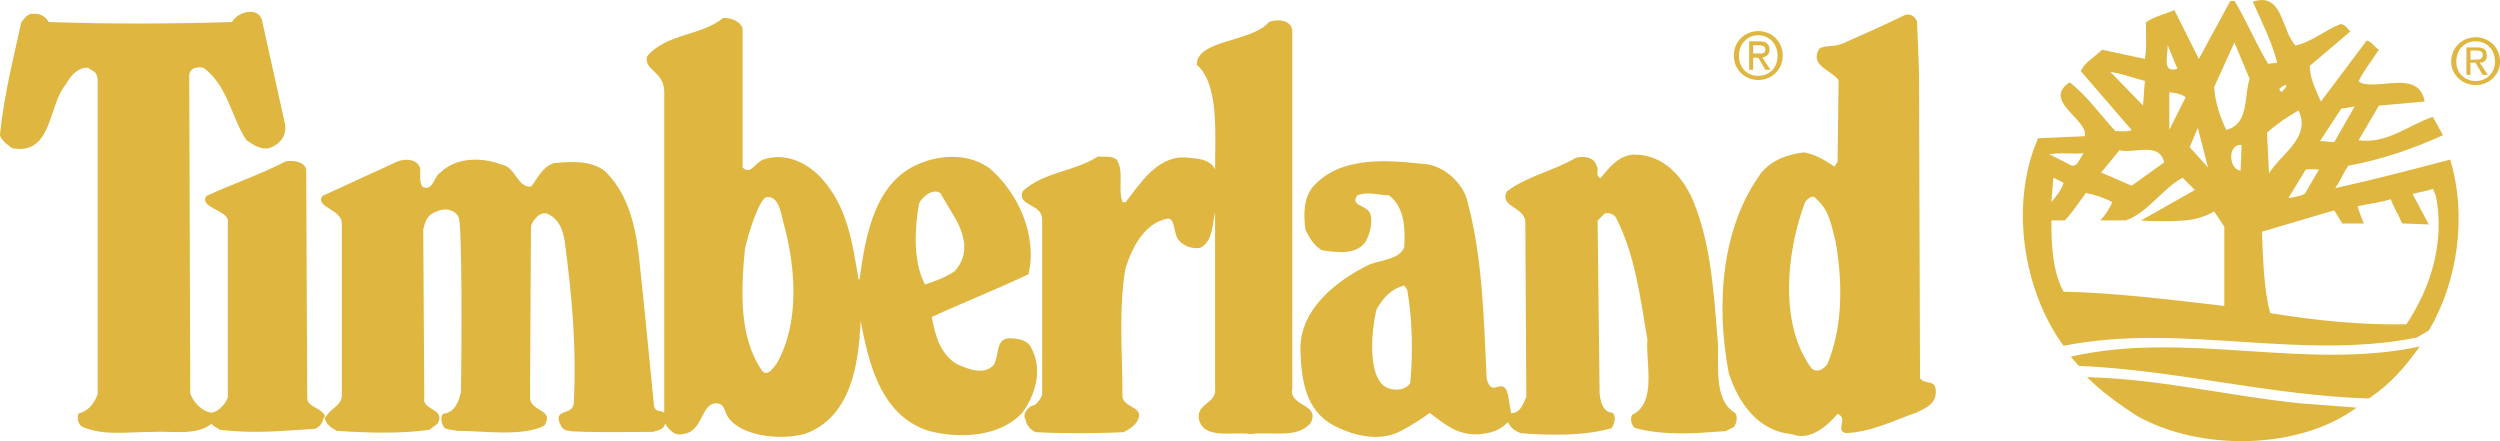 <svg viewBox="0 0 297.51 52.5" height="52.5" width="297.51" xmlns="http://www.w3.org/2000/svg" id="b"><g id="c"><path stroke-width="0" fill-rule="evenodd" fill="#deb640" d="M153.79,3.71v42.5c-.49,2.18,3.39,1.82,2.18,4.12-1.57,1.94-4.72.97-7.14,1.33-2.18-.36-5.57.73-6.17-1.81-.24-1.94,2.18-1.82,1.94-3.63v-20.95c-.36,1.45-.24,3.51-1.82,4.24-.97.12-1.94-.24-2.54-.97s-.36-2.42-1.21-2.54c-2.91.49-4.36,3.63-5.09,5.93-.85,4.72-.36,10.29-.36,15.38.36,1.33,2.78,1.09,1.7,2.91-.49.72-1.57,1.21-1.57,1.21,0,0-2.06.12-5.33.12s-5.09-.12-5.09-.12c-.49-.12-1.21-.85-1.21-1.45-.49-.73.24-1.45.73-1.7.49,0,1.09-.85,1.21-1.33v-20.95c-.12-1.82-3.03-1.45-2.3-3.27,2.54-2.3,6.17-2.3,8.96-4.12.73.12,1.57-.12,2.18.36.97,1.33.12,3.51.73,5.09h.36c1.7-2.18,3.75-5.45,7.02-5.33.85.12,3.03,0,3.63,1.45,0-4.36.48-10.17-2.18-12.47,0-3.03,6.54-2.66,8.6-5.09.84-.36,2.66-.36,2.78,1.09h0ZM228.13,2.5l.24,5.93.12,36.57c.48.73,1.57.24,1.82,1.09.36,1.82-.97,2.42-2.3,3.03-2.79.97-5.33,2.3-8.35,2.42-1.33-.36.36-1.69-.97-2.3-1.33,1.57-3.39,3.27-5.45,2.42-4.12-.36-6.42-3.87-7.51-7.26-1.57-8.23-.85-17.44,3.88-23.85,1.33-1.57,3.15-2.18,5.08-2.42,1.33.24,2.54.97,3.63,1.7l.36-.6.12-9.69c-.85-1.21-3.51-1.7-2.3-3.75.85-.49,1.57-.12,2.79-.61,2.42-1.09,4.96-2.18,7.39-3.39.73-.24,1.21.24,1.45.73h0ZM216.14,23.69c-.36-.61-.97-.12-1.33.36-2.18,5.81-3.15,14.41.73,19.74.61.61,1.45.24,1.94-.49,1.82-4.36,1.82-9.68.97-14.53-.48-1.82-.73-3.75-2.3-5.09h0Z"></path><path stroke-width="0" fill-rule="evenodd" fill="#deb640" d="M31.25,2.74l2.66,11.99c.24,1.33-.49,2.3-1.57,2.78-1.09.49-2.18-.24-3.03-.85-1.82-2.78-2.18-6.42-5.09-8.6-.85-.12-1.57,0-1.7.85l.12,37.9c.36,1.09,1.45,2.18,2.54,2.3.97-.12,1.94-1.45,1.94-1.94v-20.95c-.12-1.21-3.51-1.57-2.54-2.91,3.15-1.45,6.42-2.54,9.44-4.12.85-.12,2.18,0,2.42.97l.12,27c-.12,1.45,1.82,1.21,2.18,2.54.49-1.09,1.82-1.33,1.94-2.54v-20.58c0-1.69-3.27-1.94-2.3-3.27l8.72-4c.97-.48,2.54-.48,2.91.73,0,.85-.12,1.45.24,2.18,1.33.61,1.33-1.21,2.18-1.7,1.82-1.82,4.96-1.82,7.14-.97,1.82.24,1.94,2.78,3.63,2.66.85-1.09,1.33-2.3,2.66-2.78,2.18-.24,4.48-.36,6.17.97,3.88,3.88,3.88,9.44,4.48,14.65.48,4.48.85,8.72,1.33,13.32.24.73.61.36,1.21.73V10.97c0-2.54-2.42-2.54-2.06-4.24,2.3-2.78,6.42-2.42,9.08-4.6.97,0,1.94.36,2.3,1.21v16.59c.97.97,1.45-.61,2.54-.97,2.66-.85,5.21.48,6.78,2.18,3.15,3.39,3.75,7.75,4.48,12.11h.12c.73-5.33,1.82-11.87,7.51-13.93,2.54-.97,5.69-.97,7.99.73,3.39,2.91,5.69,7.99,4.6,12.59-4.12,1.94-8.11,3.51-11.5,5.08.36,2.06.97,4.36,2.91,5.57,1.33.61,3.27,1.45,4.48.12.6-1.09.24-3.02,1.7-3.15,1.09,0,2.3.12,2.78,1.21,1.33,2.54.49,5.45-1.09,7.63-2.66,2.9-7.39,3.15-11.14,2.18-5.69-1.81-7.14-7.99-8.11-13.08-.24,5.33-1.21,11.5-6.66,13.44-3.27.85-7.63.12-9.08-1.94-.49-.61-.36-1.7-1.45-1.7-1.82,0-1.57,3.39-3.88,3.63-1.09.36-1.82-.61-2.18-1.21-.24.6-.49.72-1.45.97.12,0-9.2.12-10.05-.12-.85-.12-.85-.61-1.09-.97-.6-1.69,1.57-.84,1.7-2.3.36-6.66-.24-13.08-1.09-19.37-.24-1.45-.73-2.54-1.94-3.15-.97-.48-1.94.85-2.06,1.45l-.12,20.22c-.12,1.94,3.03,1.45,1.7,3.51-2.66,1.33-7.14.61-10.41.61-.48-.12-.85-.12-1.21-.24-.61-.12-.85-1.57-.36-1.81,1.33-.12,1.82-1.45,2.06-2.54.12-6.17.12-19.74-.24-20.71-.24-.85-1.33-1.21-2.18-.97-1.09.36-1.7.6-2.06,2.3l.12,19.98c-.36,1.57,2.66,1.33,1.57,3.15l-.97.72c-3.51.49-7.39.36-11.02.12-.61-.36-1.45-.84-1.45-1.81-.24.73-.36,1.21-1.09,1.57-4.12.24-7.14.61-11.38.12-.24-.24-.73-.36-.97-.72-1.82,1.45-4.6.84-7.02.97-3.27,0-5.69.49-8.35-.6-.61-.36-.61-1.09-.49-1.57,1.21-.36,1.82-1.09,2.3-2.3V9.4c-.12-1.09-.85-.97-1.09-1.33-1.21-.12-2.18.97-2.67,1.94-2.18,2.54-1.57,8.48-6.42,7.63-.61-.49-1.21-.85-1.45-1.57C.49,11.21,1.57,7.1,2.54,2.62c.36-.36.73-1.09,1.45-.97.73-.12,1.45.36,1.82.97,6.54.24,14.65.24,21.8,0,.73-1.33,3.4-1.94,3.64.12h0ZM111.89,22.96c-.97-.61-2.3.61-2.54,1.33-.49,2.91-.73,6.78.73,9.57,1.09-.36,2.42-.84,3.51-1.57,1.45-1.57,1.57-3.51.24-6.06l-1.94-3.27ZM91.31,23.44c-.85,0-2.18,4-2.66,6.18-.48,4.96-.73,10.54,2.06,14.53.73.73,1.33-.49,1.7-.85,2.78-4.84,2.3-11.38.85-16.71-.36-1.21-.49-3.15-1.94-3.15ZM201.13,23.08c2.42,5.21,2.79,11.38,3.27,17.32.24,2.66-.61,7.14,2.06,8.72.36.36.24,1.21-.12,1.7l-.97.48c-3.39.24-7.03.61-10.78-.36-.49-.36-.61-1.09-.36-1.57,3.02-1.45,1.57-6.3,1.82-8.96-.85-4.97-1.45-10.05-3.75-14.53-.24-.36-.73-.6-1.33-.48l-.85.85.24,20.59c.12.97.36,2.18,1.57,2.3.49.61.12,1.33-.12,1.81-3.39.97-7.39.85-10.78.61-.73-.24-1.33-.72-1.57-1.33-.97.97-1.94,1.33-3.51,1.45-2.67.12-4.12-1.33-5.81-2.54-.97.73-2.3,1.57-3.51,2.18-2.54,1.33-5.69.49-7.99-.73-3.27-1.81-3.75-5.33-3.88-8.71-.24-4.97,4.24-8.48,8.23-10.41,1.21-.49,3.63-.61,4.12-2.06.12-1.94.12-4.72-1.82-6.17-1.21,0-2.54-.49-3.75,0-.97,1.33,1.21,1.09,1.57,2.3.24,1.09-.12,2.54-.72,3.39-1.21,1.45-3.39,1.09-5.09.85-.97-.61-1.45-1.45-1.94-2.42-.24-1.82-.24-3.75.85-5.09,3.15-3.63,8.6-3.27,12.96-2.78,2.3,0,4.6,1.94,5.33,4,1.94,6.9,2.06,14.17,2.42,21.55.61,2.54,1.94-.49,2.54,1.94l.36,2.18c1.21,0,1.45-1.21,1.82-1.94l-.12-20.95c-.24-1.69-3.15-1.69-2.18-3.51,2.42-1.82,5.57-2.42,8.23-4,1.09-.24,2.18,0,2.42.97.36.36-.24,1.21.49,1.45,1.09-1.33,2.06-2.54,3.75-2.78,3.26-.12,5.56,2.06,6.9,4.72h0ZM167.1,33.98c-1.45.36-2.42,1.33-3.27,2.79-.73,2.79-1.09,8.72,1.45,9.44.97.36,2.06.12,2.54-.61.36-3.63.24-7.75-.36-11.14l-.36-.48h0ZM287.95,41.25c-1.82,2.54-3.51,4.48-6.05,6.17-11.75-.36-22.89-3.39-34.51-3.88l-.97-1.09c13.68-3.15,27.85,1.7,41.53-1.21ZM274.02,48.02l6.42.49c-6.9,5.08-18.65,5.2-26.15.97-2.06-1.33-4.24-2.91-5.93-4.6,8.96.24,17.08,2.3,25.67,3.15h0ZM291.7,7.34c0-1.7,1.33-2.91,2.91-2.91s2.91,1.21,2.91,2.91c0,1.57-1.33,2.78-2.91,2.78s-2.91-1.21-2.91-2.78ZM294.61,9.64c1.33,0,2.3-.97,2.3-2.3,0-1.45-.97-2.42-2.3-2.42s-2.3.97-2.3,2.42c0,1.33.97,2.3,2.3,2.3ZM294,8.91h-.48v-3.27h1.21c.85,0,1.21.24,1.21.97,0,.61-.36.85-.85.85l.97,1.45h-.61l-.85-1.45h-.61v1.45h0ZM294.61,7.1c.36,0,.85,0,.85-.6,0-.36-.36-.49-.73-.49h-.73v1.09h.61ZM206.33,6.61c0-1.7,1.33-2.91,2.91-2.91s2.91,1.21,2.91,2.91-1.33,2.91-2.91,2.91-2.91-1.21-2.91-2.91ZM209.24,9.03c1.33,0,2.3-.97,2.3-2.42,0-1.33-.97-2.42-2.3-2.42s-2.3,1.09-2.3,2.42c0,1.45.97,2.42,2.3,2.42ZM208.64,8.31h-.48v-3.39h1.21c.85,0,1.21.36,1.21.97s-.36.85-.85.97l.97,1.45h-.61l-.85-1.45h-.61v1.45h0ZM209.24,6.37c.48,0,.85,0,.85-.49,0-.36-.36-.49-.73-.49h-.73v.97h.61Z"></path><path stroke-width="0" fill-rule="evenodd" fill="#deb640" d="M265.91.08c1.45,2.42,2.54,5.09,4,7.51l1.09-.12c-.61-2.42-1.82-4.84-2.91-7.27,3.63-1.21,3.39,3.51,5.09,5.21,1.81-.36,3.51-1.82,5.33-2.54.61,0,.85.61,1.21.85l-4.85,4.12c0,1.45.73,2.91,1.33,4.24l5.45-7.26c.61.12.97.85,1.45,1.09-.84,1.33-1.69,2.3-2.42,3.75l.36.24c2.42.73,6.78-1.57,7.51,2.18l-5.45.49-2.42,4.12c3.39.48,5.93-1.82,8.84-2.78l1.21,2.18c-3.51,1.57-7.27,2.91-11.26,3.63-.61.85-.97,1.82-1.57,2.66,4.48-.97,9.08-2.18,13.68-3.39,2.06,6.78.84,14.65-2.54,20.34l-1.45.85c-14.17,2.78-27.97-1.82-42.02.97-4.85-6.66-6.42-16.95-3.03-24.7l5.57-.24v-.49c-.49-1.94-4.85-3.88-1.82-5.93,2.06,1.57,3.75,4,5.45,5.81.73,0,1.45.12,1.94-.12l-6.06-7.02c.49-1.09,1.7-1.7,2.54-2.54l5.09,1.09c.24-1.45.12-2.78.12-4.36,1.09-.73,2.3-.97,3.39-1.45l2.91,5.81,3.75-6.9h.48s0,0,0,0ZM265.91,5.04l-2.42,5.33c.12,1.82.73,3.63,1.45,5.09,2.78-.73,2.06-4,2.78-6.06l-1.82-4.36ZM257.92,5.28c.24.97-.85,3.51,1.21,2.91l-1.21-2.91ZM251.14,8.55l3.88,4c.12-.97.12-1.94.24-2.91-1.33-.36-2.67-.85-4.12-1.09ZM271.24,10.61l.24.36c.24-.24.61-.49.61-.85-.36,0-.6.24-.85.48h0ZM258.16,10.97v4.48l1.94-3.88c-.61-.48-1.33-.48-1.94-.6h0ZM280.2,12.67c-.73.12-1.33.24-1.57.24l-2.54,3.88c.48,0,1.33.12,1.7.12l2.42-4.24h0ZM269.78,15.81l.24,4.84c1.33-2.3,5.08-4.24,3.51-7.51-1.45.85-2.54,1.57-3.75,2.66h0ZM262.76,19.93l-1.21-4.72-.97,2.3,2.18,2.42h0ZM266.76,17.27c-1.69-.24-1.57,2.91-.12,3.03l.12-3.03ZM252.23,17.87l-2.18,2.66,3.63,1.57,3.87-2.78c-.61-2.54-3.63-.97-5.33-1.45ZM243.87,18.36l2.18,1.09c1.21.85,1.33-.6,1.94-1.21-1.33.12-2.78-.12-4.12.12h0ZM261.19,22.6l-1.45-1.45c-2.3,1.21-4.24,4.24-6.78,5.08h-3.03c.61-.6,1.21-1.57,1.45-2.18-.99-.51-2.05-.87-3.15-1.09-.73.97-1.82,2.66-2.54,3.27h-1.57c0,2.79.12,6.06,1.45,8.48,6.05.12,12.83.97,19.13,1.7v-9.44l-1.21-1.82c-.97.6-2.18.97-3.51,1.09-1.73.12-3.47.12-5.2,0l6.42-3.63h0ZM244.36,21.14l-.24,2.91c.61-.73,1.21-1.45,1.45-2.3l-1.21-.61h0ZM289.88,23.32c-.1-.29-.23-.57-.36-.85-.61.24-1.45.36-2.42.61l1.94,3.63-3.15-.12c-.24-.36-.36-.85-.73-1.45-.12-.24-.73-1.45-.61-1.45-.97.36-2.9.6-3.99.85.24.85.48,1.33.73,2.06h-2.54c-.36-.61-.61-.97-.97-1.57-2.91.85-5.69,1.69-8.6,2.54.12,3.27.24,6.9.97,9.69,5.2.85,10.78,1.45,16.22,1.33,2.91-4.36,4.6-9.81,3.51-15.26h0ZM275.96,20.18c-.48,0-.97-.12-1.57,0l-2.06,3.39c.73-.12,1.45-.24,1.94-.49l1.7-2.91h0Z"></path></g></svg>